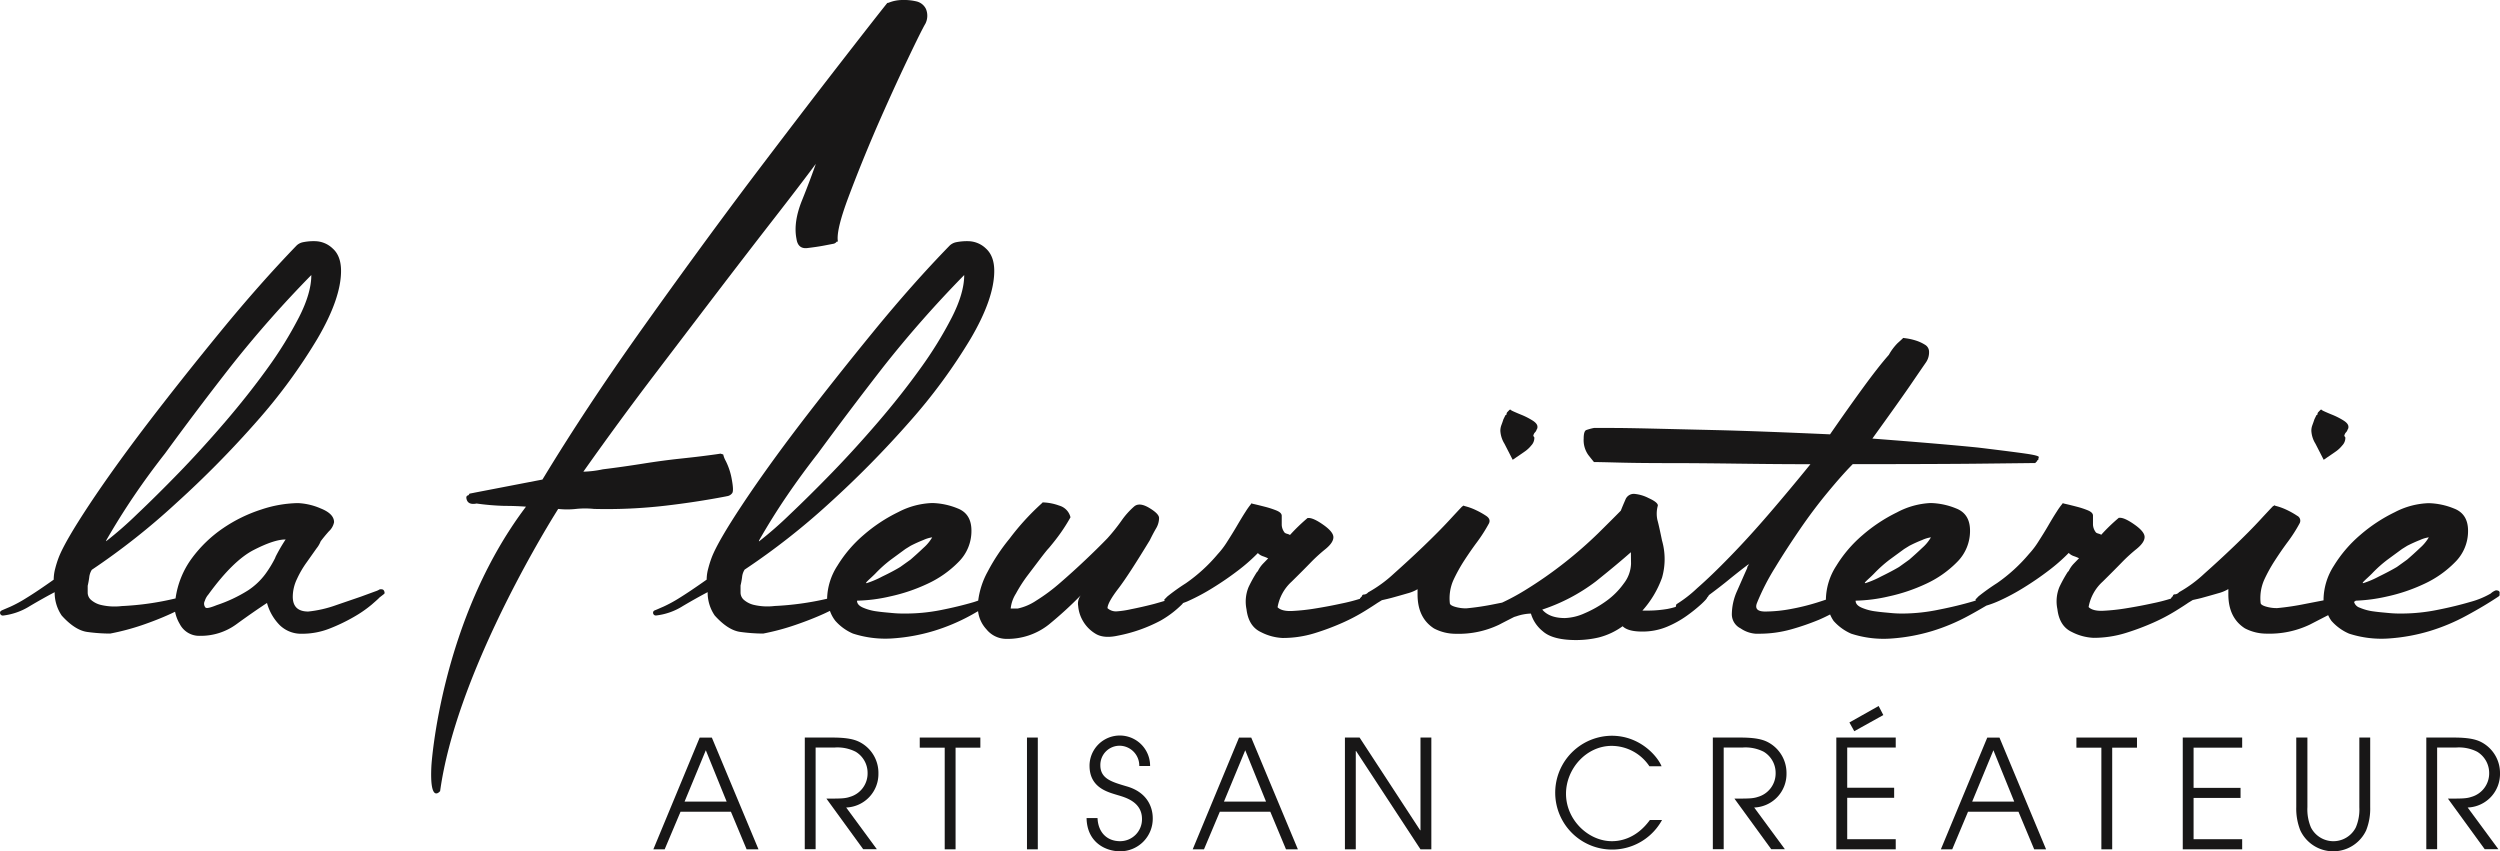 <?xml version="1.0" encoding="UTF-8"?>
<svg data-bbox="0.01 -0.006 708.991 241.438" viewBox="0 0 709 241.43" xmlns="http://www.w3.org/2000/svg" data-type="color">
    <g>
        <path d="M198.43 209.18h3.45l13.23 31.69h-3.37l-4.45-10.66H193l-4.5 10.66h-3.21zm-4.29 18.16h11.94l-5.91-14.57z" fill="#181717" data-color="1"/>
        <path d="M228.24 209.17h7.82c4.13 0 6.16.51 7.58 1.2a9.82 9.82 0 0 1 5.48 9 9.5 9.5 0 0 1-9.14 9.64l8.69 11.82h-3.87l-10.43-14.35c3.9 0 5.23 0 6.6-.47a6.91 6.91 0 0 0 5.08-6.73 7 7 0 0 0-3.37-6.08 11.38 11.38 0 0 0-6-1.2h-5.37v28.83h-3.08z" fill="#181717" data-color="1"/>
        <path fill="#181717" d="M267.92 212.04h-7.08v-2.87h17.19v2.87H271v28.83h-3.08v-28.83z" data-color="1"/>
        <path fill="#181717" d="M294.32 209.17v31.7h-3.07v-31.7h3.07z" data-color="1"/>
        <path d="M311.26 232c.16 4 2.62 6.56 6.4 6.56a6.21 6.21 0 0 0 6.21-6.29c0-4.89-4.79-6.14-6.88-6.77-2.78-.86-8-2.06-8-8.36a8.59 8.59 0 0 1 17.18.09h-3.07a5.64 5.64 0 0 0-5.46-5.74 5.45 5.45 0 0 0-5.58 5.53c0 3.85 3.29 4.74 7.33 5.95 7.57 2.1 7.53 8.22 7.53 9.16a9.24 9.24 0 0 1-9.28 9.3c-4 0-9.36-2.44-9.49-9.43z" fill="#181717" data-color="1"/>
        <path d="M351.39 209.18h3.46l13.23 31.69h-3.37l-4.45-10.66h-14.32l-4.49 10.66h-3.2zm-4.28 18.16h11.94l-5.9-14.57z" fill="#181717" data-color="1"/>
        <path fill="#181717" d="M381.42 209.17h4.16l17.18 26.3h.09v-26.3h3.08v31.7h-3.08l-18.27-27.89h-.08v27.89h-3.08v-31.7z" data-color="1"/>
        <path d="M471.35 232.56a16.14 16.14 0 1 1-14.24-23.9c7.91 0 12.9 5.7 14.11 8.65h-3.45a12.92 12.92 0 0 0-10.7-5.78c-7.2 0-12.95 6.51-12.95 13.58 0 7.4 6.33 13.45 13 13.45 1.53 0 6.58-.22 10.78-6z" fill="#181717" data-color="1"/>
        <path d="M485.76 209.17h7.82c4.12 0 6.16.51 7.58 1.2a9.85 9.85 0 0 1 5.49 9 9.51 9.51 0 0 1-9.16 9.64l8.7 11.82h-3.87l-10.44-14.35c3.91 0 5.24 0 6.62-.47a6.92 6.92 0 0 0 5.07-6.73 7 7 0 0 0-3.37-6.08 11.4 11.4 0 0 0-6-1.2h-5.36v28.83h-3.08z" fill="#181717" data-color="1"/>
        <path d="M520.78 209.17h16.85V212h-13.76v11.4h13.31v2.86h-13.31V238h13.76v2.87h-16.85zm12-8.95l1.33 2.57-8.24 4.58-1.38-2.48z" fill="#181717" data-color="1"/>
        <path d="M563.59 209.18h3.46l13.22 31.69h-3.37l-4.46-10.66h-14.31l-4.48 10.66h-3.22zm-4.28 18.16h11.93l-5.91-14.57z" fill="#181717" data-color="1"/>
        <path fill="#181717" d="M595.95 212.04h-7.08v-2.87h17.18v2.87h-7.03v28.83h-3.07v-28.83z" data-color="1"/>
        <path fill="#181717" d="M619.03 209.17h16.85v2.87H622.1v11.4h13.32v2.86H622.1V238h13.78v2.87h-16.85v-31.7z" data-color="1"/>
        <path d="M654.38 209.17v19.76a13.13 13.13 0 0 0 1 5.73 7.14 7.14 0 0 0 12.73 0 13 13 0 0 0 1-5.73v-19.76h3.08v19.76a16.63 16.63 0 0 1-1.16 6.59 10.31 10.31 0 0 1-18.65 0 16.63 16.63 0 0 1-1.16-6.59v-19.76z" fill="#181717" data-color="1"/>
        <path d="M688.1 209.17h7.83c4.12 0 6.16.51 7.58 1.2a9.87 9.87 0 0 1 5.49 9 9.51 9.51 0 0 1-9.17 9.64l8.71 11.82h-3.88l-10.43-14.35c3.9 0 5.24 0 6.61-.47a6.93 6.93 0 0 0 5.09-6.73 7.05 7.05 0 0 0-3.39-6.08 11.37 11.37 0 0 0-6-1.2h-5.37v28.83h-3.07z" fill="#181717" data-color="1"/>
        <path d="M108.17 167.12h-.44a5.85 5.85 0 0 1-1.32.6l-4.09 1.5-7 2.4a33.25 33.25 0 0 1-7.9 1.81q-4.39 0-4.39-4.21a11.74 11.74 0 0 1 1.18-5 27.7 27.7 0 0 1 2.79-4.78l2.77-3.92a7.49 7.49 0 0 0 1.17-2c.59-.8 1.36-1.75 2.34-2.85a4.74 4.74 0 0 0 1.46-2.57q0-2.4-3.8-3.91a18.16 18.16 0 0 0-6.44-1.51 34.43 34.43 0 0 0-10.37 1.81 42 42 0 0 0-10.81 5.27 36.48 36.48 0 0 0-8.92 8.58 24.87 24.87 0 0 0-4.61 11.37 81 81 0 0 1-15.27 2.17 16.82 16.82 0 0 1-5.85-.31 6.6 6.6 0 0 1-2.92-1.5 2.74 2.74 0 0 1-.88-2v-1.95a23.08 23.08 0 0 0 .44-2.41 5 5 0 0 1 .73-2.12 196.92 196.92 0 0 0 23.82-18.8 284.3 284.3 0 0 0 23-23.32A156.31 156.31 0 0 0 90 96.09q6.72-11.45 6.72-19.26 0-4.22-2.33-6.32a7.39 7.39 0 0 0-5-2.11 15.06 15.06 0 0 0-3.5.3 3.66 3.66 0 0 0-1.75.9Q73.67 80.44 62.56 94T41.8 120.17q-9.64 12.64-16.51 23c-4.58 6.93-7.45 11.88-8.63 14.9a28.52 28.52 0 0 0-1 3.16 12.42 12.42 0 0 0-.43 3.16q-4.68 3.32-7.61 5.11a37.33 37.33 0 0 1-4.68 2.56q-1.74.75-2.34 1c-.39.2-.58.41-.58.6a.79.79 0 0 0 .88.91 18.29 18.29 0 0 0 7.6-2.71c2.73-1.61 5.07-2.91 7-3.92a11.58 11.58 0 0 0 2 6.63c2.53 2.81 5 4.37 7.31 4.66a49 49 0 0 0 6.43.45 67.49 67.49 0 0 0 9.07-2.4c2.92-1 5.59-2.06 8-3.16.49-.22.89-.42 1.34-.63A10.9 10.9 0 0 0 51 177a6.17 6.17 0 0 0 5.71 3.32A17.05 17.05 0 0 0 67.09 177q4.53-3.3 8.63-6a14.31 14.31 0 0 0 3.65 6.33 8.68 8.68 0 0 0 6.28 2.4 21.13 21.13 0 0 0 7.9-1.5 49.91 49.91 0 0 0 6.87-3.31 34.2 34.2 0 0 0 5-3.46c1.27-1.1 2-1.76 2.19-2l1.17-.9.3-.3c-.03-.74-.33-1.14-.91-1.14zm-78.06-13.85q3.81-6.61 7.9-12.64t8.77-12q9-12.34 18.41-24.39A322 322 0 0 1 88.29 78q0 5.13-3.51 12a111.45 111.45 0 0 1-8.92 14.45q-5.42 7.52-12 15.19t-13 14.3q-6.43 6.62-12 11.89a105.86 105.86 0 0 1-8.77 7.67zm48 4.82a32.11 32.11 0 0 1-2.93 4.81 19.35 19.35 0 0 1-4.82 4.52 40.71 40.71 0 0 1-8.91 4.2c-2 .81-3 1-3.23.61a1.67 1.67 0 0 1-.14-1.81 5 5 0 0 1 1-1.8q7-9.63 12.86-12.64T81 153a48.06 48.06 0 0 0-2.94 5.09z" fill="#181717" data-color="1"/>
        <path d="M205.79 140.8l.36-.08a2.15 2.15 0 0 0 1.52-.9c.3-.46.26-1.71-.12-3.78a18.82 18.82 0 0 0-1.71-5.28 6.65 6.65 0 0 1-.73-1.87l-.79-.24q-.73.14-3.84.54c-2.08.28-4.66.57-7.73.9s-6.49.78-10.27 1.38-7.61 1.15-11.52 1.63a30 30 0 0 1-5.52.67q9.85-13.94 19.85-27.09t18.63-24.46q8.64-11.3 15.79-20.49t11.67-15.28c-1 2.85-2.29 6.32-3.93 10.38s-2.17 7.63-1.6 10.73l.07.39c.32 1.8 1.35 2.61 3.06 2.4s3.3-.43 4.75-.71l2.54-.49a1.47 1.47 0 0 0 1-.6l.36-.07q-.56-3.11 3-12.6t8-19.79q4.5-10.29 8.71-19.13c2.8-5.88 4.51-9.28 5.08-10.2a5 5 0 0 0 .17-4.24A4 4 0 0 0 260 .42a15.14 15.14 0 0 0-4-.42 10.54 10.54 0 0 0-4 .78l-.36.06q-3.07 3.81-13.86 17.72t-25.35 33.15Q197.93 71 182.08 93.27T153.84 136l-19.23 3.71-.37.08-1.09.21-.28.45c-.49.08-.69.4-.59.92.23 1.29 1.2 1.77 2.89 1.43a68.93 68.93 0 0 0 8 .67q3 0 6 .22c-24.28 32.11-26.82 73.42-26.82 73.42-.58 11.17 2.47 7.24 2.47 7.24 4.39-31.8 28.12-71.36 32.66-78.7l.82-1.32a22.67 22.67 0 0 0 5.07 0 24.7 24.7 0 0 1 5.08 0 144.44 144.44 0 0 0 20.12-.9q8.88-1.03 17.22-2.63z" fill="#181717" data-color="1"/>
        <path d="M355 142.73c-.2 0-.22 0-.08.09s.08-.07.08-.09z" fill="#181717" data-color="1"/>
        <path d="M429 130.4l3.51-2.41a8.66 8.66 0 0 0 1.76-1.66 3.14 3.14 0 0 0 .87-2v-.3a.89.89 0 0 1-.29-.6l.29-.61c.4-.4.59-.7.59-.9a1.26 1.26 0 0 0 .29-.9c0-.6-.48-1.21-1.46-1.81a20.75 20.75 0 0 0-2.92-1.5c-1-.4-1.81-.75-2.49-1.06s-.83-.45-.44-.45h-.58l-.59.61a.87.87 0 0 0-.28.6.27.27 0 0 1-.3.3l-.59 1.2c-.19.6-.39 1.16-.58 1.66a4.61 4.61 0 0 0-.29 1.65 7.81 7.81 0 0 0 1.16 3.61z" fill="#181717" data-color="1"/>
        <path d="M585 142.82l.07-.09c-.22 0-.22.03-.07.09z" fill="#181717" data-color="1"/>
        <path d="M659 130.4l3.51-2.41a8.89 8.89 0 0 0 1.75-1.66 3.1 3.1 0 0 0 .88-2v-.3a.85.85 0 0 1-.29-.6l.29-.61c.39-.4.58-.7.58-.9a1.22 1.22 0 0 0 .29-.9c0-.6-.48-1.21-1.46-1.81a20.22 20.22 0 0 0-2.92-1.5c-1-.4-1.81-.75-2.49-1.06s-.83-.45-.44-.45h-.58l-.58.61a.86.86 0 0 0-.3.6c0 .2-.09.3-.29.3l-.58 1.2c-.19.6-.4 1.16-.58 1.66a4.4 4.4 0 0 0-.29 1.65 7.7 7.7 0 0 0 1.16 3.61z" fill="#181717" data-color="1"/>
        <path d="M707.83 167.42a4.21 4.21 0 0 0-1.46.9 23.89 23.89 0 0 1-5.85 2.4c-2.73.8-5.84 1.57-9.36 2.26a51.33 51.33 0 0 1-10.22 1.02c-.79 0-1.9 0-3.37-.14s-2.92-.25-4.38-.46a14.39 14.39 0 0 1-3.94-1.05 2.43 2.43 0 0 1-1.64-1.66c.18-.11.37-.24.5-.34a46.73 46.73 0 0 0 8.73-1.16 49.41 49.41 0 0 0 10.68-3.61 29.61 29.61 0 0 0 8.76-6.17 12.36 12.36 0 0 0 3.66-8.88q0-4.8-4-6.32a20.19 20.19 0 0 0-7.16-1.51 22.2 22.2 0 0 0-9.64 2.57 44.61 44.61 0 0 0-9.8 6.47 36.7 36.7 0 0 0-7.46 8.72 18.06 18.06 0 0 0-2.92 9.33v.3a.84.84 0 0 0 0 .17l-5.17 1a74.32 74.32 0 0 1-8 1.2 10.88 10.88 0 0 1-3.21-.45c-1-.3-1.47-.65-1.47-1.06a12.82 12.82 0 0 1 1-6.47 43.3 43.3 0 0 1 3.07-5.56c1.17-1.81 2.38-3.57 3.65-5.27a41.78 41.78 0 0 0 3.36-5.27 1.55 1.55 0 0 0-.72-2.11 22.48 22.48 0 0 0-2.92-1.65 16.79 16.79 0 0 0-2.79-1.05c-.77-.2-1-.31-.58-.31l-.58.31c-.4.41-1.62 1.7-3.66 3.91s-4.48 4.67-7.31 7.38-5.65 5.31-8.48 7.82a36.52 36.52 0 0 1-7.16 5.26 1.63 1.63 0 0 1-1.17.61.52.52 0 0 0-.58.6H616c0 .2 0 .3-.14.3s-.15.1-.15.3a49.1 49.1 0 0 1-5.25 1.35q-3.51.77-7.16 1.36a57.63 57.63 0 0 1-6.73.75c-2 .11-3.46-.25-4.24-1.05a12.71 12.71 0 0 1 4-7.22q3.34-3.3 5.69-5.72a45.5 45.5 0 0 1 4-3.61c1.46-1.21 2.19-2.31 2.19-3.31s-.93-2.15-2.77-3.46-3.27-2-4.24-2h-.29a50 50 0 0 0-5 4.82 2.54 2.54 0 0 0-.73-.31 2.5 2.5 0 0 1-.73-.3 3.87 3.87 0 0 1-.88-2.25v-2.57c0-.6-.48-1.09-1.46-1.5a23.87 23.87 0 0 0-3.22-1.05c-1.16-.3-2.19-.56-3.07-.76a5.78 5.78 0 0 1-.79-.21 18.68 18.68 0 0 0-1.69 2.32c-.79 1.2-1.61 2.57-2.48 4.07s-1.81 3-2.78 4.51a23 23 0 0 1-2.63 3.46 46.56 46.56 0 0 1-9.06 8.28 61.55 61.55 0 0 0-5.27 3.76l-.87.9c0 .09.08.19.1.28-.33.11-.62.22-1 .32-2.73.8-5.84 1.57-9.36 2.26a51.33 51.33 0 0 1-10.24 1.13c-.79 0-1.91 0-3.37-.14s-2.92-.25-4.38-.46a14.56 14.56 0 0 1-4-1.05c-1.17-.5-1.75-1.15-1.75-2a44.93 44.93 0 0 0 9.35-1.2 49.59 49.59 0 0 0 10.68-3.61 29.79 29.79 0 0 0 8.77-6.17 12.39 12.39 0 0 0 3.65-8.88q0-4.8-4-6.32a20.19 20.19 0 0 0-7.17-1.51 22.31 22.31 0 0 0-9.53 2.64 45 45 0 0 0-9.79 6.47 36.43 36.43 0 0 0-7.45 8.72 18 18 0 0 0-2.93 9.33v.24c-.77.26-1.58.53-2.48.81a61.82 61.82 0 0 1-7.3 1.81 40 40 0 0 1-7.45.75q-3.24 0-2.34-2.38a65.23 65.23 0 0 1 5.11-10c2.23-3.68 4.63-7.36 7.16-11.05s5.11-7.12 7.75-10.31 5-5.88 7.16-8.06q25.71 0 38.29-.16l13.16-.15h.29l.58-.6c0-.2.1-.29.3-.29a2.3 2.3 0 0 1 .15-.77q.13-.45-3.66-1T561 126.93q-9.8-1-30-2.55 7.6-10.53 10.67-15c2.05-3 3.56-5.21 4.54-6.62a5 5 0 0 0 .87-3 2.29 2.29 0 0 0-1.17-2 11.11 11.11 0 0 0-2.63-1.2 17.18 17.18 0 0 0-2.63-.6c-.78-.1-1.08-.15-.87-.15q-.6.6-1.62 1.5a15.22 15.22 0 0 0-2.48 3.32q-2.92 3.3-7.31 9.32T519 123.18q-20.47-.92-32.6-1.21l-19-.45c-4.57-.1-7.89-.15-9.94-.15h-5.41a14.88 14.88 0 0 0-2.2.6c-.47.2-.72 1-.72 2.41a7.28 7.28 0 0 0 1.32 4.66c.87 1.11 1.41 1.76 1.6 2h.3c.77 0 3.07.05 6.87.15s8.57.15 14.32.15 12.08.06 19 .15 13.89.16 20.9.16q-5.85 7.21-11.69 14t-11.11 12.19q-5.26 5.42-9.36 9a36.25 36.25 0 0 1-5.84 4.52 2.43 2.43 0 0 0-.18.74 21.39 21.39 0 0 1-2.45.61 33.83 33.83 0 0 1-6.14.45h-.88a28.25 28.25 0 0 0 5.56-9.32 19.17 19.17 0 0 0 0-10.54c-.58-2.8-1-4.76-1.32-5.87a8.52 8.52 0 0 1 .14-4.07c0-.6-.86-1.3-2.62-2.1a10.93 10.93 0 0 0-4.09-1.2 2.55 2.55 0 0 0-2.49 1.64c-.48 1.1-.92 2.14-1.31 3.13-1.57 1.6-3.71 3.73-6.43 6.42a121.44 121.44 0 0 1-9.36 8.2 117.79 117.79 0 0 1-11.55 8.05 63 63 0 0 1-6.32 3.4l-2.16.43a74.69 74.69 0 0 1-8 1.2 10.94 10.94 0 0 1-3.22-.45c-1-.3-1.45-.65-1.45-1.06a12.71 12.71 0 0 1 1-6.47 45.87 45.87 0 0 1 3.07-5.56c1.18-1.81 2.39-3.57 3.66-5.27a44.16 44.16 0 0 0 3.36-5.27c.39-.8.15-1.5-.73-2.11a21.84 21.84 0 0 0-2.92-1.65 16.4 16.4 0 0 0-2.78-1.05c-.78-.2-1-.31-.59-.31l-.58.31c-.4.41-1.61 1.7-3.65 3.91s-4.49 4.67-7.31 7.38-5.66 5.31-8.47 7.82A37.14 37.14 0 0 1 388 168a1.65 1.65 0 0 1-1.17.61c-.39 0-.58.2-.58.6H386c0 .2-.06.3-.15.3s-.15.1-.15.3a49.41 49.41 0 0 1-5.26 1.35q-3.51.77-7.16 1.36a57.86 57.86 0 0 1-6.73.75c-2 .11-3.45-.25-4.23-1.05a12.73 12.73 0 0 1 3.94-7.22q3.36-3.3 5.7-5.72a47 47 0 0 1 4-3.61c1.46-1.21 2.19-2.31 2.19-3.31s-.93-2.15-2.77-3.46-3.27-2-4.25-2h-.29a51.25 51.25 0 0 0-5 4.82 2.8 2.8 0 0 0-.74-.31 2.5 2.5 0 0 1-.73-.3 3.79 3.79 0 0 1-.87-2.25v-2.57c0-.6-.49-1.09-1.47-1.5a25.18 25.18 0 0 0-3.21-1.05c-1.17-.3-2.2-.56-3.08-.76a6.59 6.59 0 0 1-.8-.21 20 20 0 0 0-1.68 2.32c-.78 1.2-1.6 2.57-2.48 4.07s-1.81 3-2.78 4.51a23 23 0 0 1-2.63 3.46 46 46 0 0 1-9.06 8.28 57.06 57.06 0 0 0-5.26 3.76l-.88.9c0 .11.1.23.12.34-.95.29-2 .59-3 .87-2.32.6-4.53 1.1-6.57 1.5a26.35 26.35 0 0 1-4 .6 3.54 3.54 0 0 1-2.63-.9c0-1 1-2.86 3.07-5.56s5-7.27 8.92-13.7c.59-1.2 1.16-2.3 1.75-3.31a5.86 5.86 0 0 0 .88-3c0-.8-.92-1.75-2.77-2.86s-3.27-1.25-4.25-.45a21.85 21.85 0 0 0-3.64 4.07 53 53 0 0 1-4 5q-2.91 3-6.43 6.32a209.62 209.62 0 0 1-7 6.33 51.5 51.5 0 0 1-6.73 5 15.13 15.13 0 0 1-5.26 2.26h-2a9.78 9.78 0 0 1 1.47-4.21 41.07 41.07 0 0 1 3.51-5.42l3.65-4.82c1.07-1.39 1.8-2.3 2.2-2.7 1.35-1.61 2.52-3.11 3.5-4.52a49.37 49.37 0 0 0 2.63-4.21 4.55 4.55 0 0 0-3.22-3.32 14.64 14.64 0 0 0-4.67-.9l-.29.3a70.33 70.33 0 0 0-9.07 9.94 54.91 54.91 0 0 0-6.28 9.48 22.85 22.85 0 0 0-2.64 8.13c-.42.15-.83.29-1.31.44-2.73.8-5.84 1.57-9.36 2.26a51.33 51.33 0 0 1-10.25.97c-.79 0-1.9 0-3.37-.14s-2.92-.25-4.38-.46a14.39 14.39 0 0 1-3.94-1.05c-1.18-.5-1.76-1.15-1.76-2a45.09 45.09 0 0 0 9.36-1.2 49.33 49.33 0 0 0 10.67-3.61 29.74 29.74 0 0 0 8.76-6.17 12.32 12.32 0 0 0 3.66-8.88c0-3.2-1.31-5.31-3.95-6.32a20.19 20.19 0 0 0-7.16-1.51 22.27 22.27 0 0 0-9.64 2.57 44.85 44.85 0 0 0-9.8 6.47 36.43 36.43 0 0 0-7.45 8.72 17.89 17.89 0 0 0-2.93 9.33v.05a83.11 83.11 0 0 1-14.91 2.06 16.84 16.84 0 0 1-5.85-.31 6.65 6.65 0 0 1-2.92-1.5 2.76 2.76 0 0 1-.87-2v-2a22.43 22.43 0 0 0 .44-2.4 4.81 4.81 0 0 1 .72-2.11A198.91 198.91 0 0 0 235 142.89a286 286 0 0 0 23-23.33 157.15 157.15 0 0 0 17.25-23.47q6.72-11.43 6.72-19.27c0-2.8-.79-4.9-2.34-6.32a7.38 7.38 0 0 0-5-2.1 15.8 15.8 0 0 0-3.51.3 3.8 3.8 0 0 0-1.76.91Q258.83 80.42 247.73 94T227 120.16q-9.65 12.65-16.51 23t-8.63 14.89a30.13 30.13 0 0 0-1 3.17 12 12 0 0 0-.45 3.16q-4.67 3.3-7.59 5.11a38.79 38.79 0 0 1-4.68 2.56c-1.17.5-1.94.86-2.34 1s-.58.41-.58.61a.78.78 0 0 0 .88.89 18 18 0 0 0 7.59-2.7c2.73-1.61 5.07-2.91 7-3.92a11.53 11.53 0 0 0 2 6.62q3.81 4.23 7.32 4.67a49.14 49.14 0 0 0 6.42.46 66.6 66.6 0 0 0 9.06-2.42c2.94-1 5.61-2.05 8.05-3.15.66-.3 1.23-.58 1.83-.87a9.57 9.57 0 0 0 1.53 2.82 14 14 0 0 0 5 3.62 29.85 29.85 0 0 0 11.55 1.35 52.39 52.39 0 0 0 11.4-2.11 55.28 55.28 0 0 0 10.38-4.37c.74-.4 1.43-.81 2.15-1.22a9.07 9.07 0 0 0 2.37 5.14 7.28 7.28 0 0 0 5.41 2.71 18.86 18.86 0 0 0 12.29-4.06 111.23 111.23 0 0 0 9.06-8.28 3.85 3.85 0 0 0-.74 3 10 10 0 0 0 1.32 4.21 10.09 10.09 0 0 0 3.51 3.62c1.56 1 3.7 1.2 6.43.6a43 43 0 0 0 12.12-4.27 28.67 28.67 0 0 0 6.13-4.67c.11-.11.14-.2.24-.31.5-.19 1-.35 1.51-.6a58.63 58.63 0 0 0 7-3.76q3.66-2.26 7-4.81a50.2 50.2 0 0 0 5.7-5 3.66 3.66 0 0 0 1.46.91 10.85 10.85 0 0 1 1.46.6l-1.46 1.5a8.43 8.43 0 0 0-1.46 2.11l-.29.3a37.32 37.32 0 0 0-2.34 4.22 10.84 10.84 0 0 0-.59 6.31q.58 4.83 4.1 6.47a14.8 14.8 0 0 0 6.13 1.66 30.6 30.6 0 0 0 9.07-1.35 70 70 0 0 0 8-3 52.2 52.2 0 0 0 6.29-3.32c1.76-1.09 2.92-1.85 3.52-2.26l1.29-.79c1-.22 1.95-.44 2.94-.71q2.19-.6 4.23-1.2a11.28 11.28 0 0 0 2.94-1.2v1.5c0 4.41 1.55 7.63 4.67 9.63a13.15 13.15 0 0 0 6.14 1.51 26.6 26.6 0 0 0 12.28-2.56c1.3-.68 2.79-1.44 4.3-2.21l.66-.2a13.71 13.71 0 0 1 4.1-.76 10 10 0 0 0 3.35 5c1.86 1.67 5 2.51 9.51 2.51a28.28 28.28 0 0 0 6.43-.75 19.94 19.94 0 0 0 6.72-3.17c1 1 2.83 1.51 5.55 1.51a18 18 0 0 0 7-1.35 28.4 28.4 0 0 0 5.7-3.17 44.16 44.16 0 0 0 4.1-3.3c1.07-1 1.6-1.61 1.6-1.81a2.21 2.21 0 0 0 .51-.7c2-1.49 4-3 6.07-4.72q3.36-2.7 5.41-4.21c-.2.2-.29.35-.29.45s-.1.25-.3.45v.31c-1 2.21-1.95 4.42-2.93 6.62a16.29 16.29 0 0 0-1.45 6.62 4.45 4.45 0 0 0 2.49 3.91 8.52 8.52 0 0 0 4.23 1.51h.88a33.32 33.32 0 0 0 9.35-1.27 70.39 70.39 0 0 0 7.74-2.68c1-.43 2.09-.95 3.18-1.51a9.83 9.83 0 0 0 1 1.84 14.21 14.21 0 0 0 5 3.62 29.82 29.82 0 0 0 11.55 1.35 52.39 52.39 0 0 0 11.4-2.11 55.19 55.19 0 0 0 10.37-4.37c1.75-.94 3.4-1.9 5-2.84a28.52 28.52 0 0 0 3.65-1.37 60.2 60.2 0 0 0 7-3.76q3.66-2.26 7-4.81a50.2 50.2 0 0 0 5.7-5 3.52 3.52 0 0 0 1.46.91 11.43 11.43 0 0 1 1.46.6l-1.46 1.5a7.94 7.94 0 0 0-1.46 2.11l-.3.3a39 39 0 0 0-2.33 4.22 10.68 10.68 0 0 0-.58 6.31c.38 3.22 1.75 5.38 4.09 6.47a14.84 14.84 0 0 0 6.14 1.66 30.68 30.68 0 0 0 9.06-1.35 70.75 70.75 0 0 0 8-3 52.2 52.2 0 0 0 6.29-3.32c1.76-1.09 2.92-1.85 3.5-2.26l1.31-.8c1-.22 2-.43 2.93-.7 1.46-.4 2.87-.8 4.24-1.2a10.93 10.93 0 0 0 2.92-1.2v1.5c0 4.41 1.56 7.63 4.68 9.63a13.18 13.18 0 0 0 6.14 1.51 26.6 26.6 0 0 0 12.28-2.56c1.58-.81 3.32-1.72 5.21-2.68a8.69 8.69 0 0 0 .93 1.62 14.07 14.07 0 0 0 5 3.62 29.82 29.82 0 0 0 11.54 1.35 52.28 52.28 0 0 0 11.4-2.11 55.37 55.37 0 0 0 10.39-4.37q5-2.7 9.06-5.41l.29-.3v-.6c.12-.54-.28-.84-1.05-.84zm-37-3c.88-.8 1.51-1.4 1.9-1.8a35.86 35.86 0 0 1 4.39-3.92l4.09-3 1.46-.91c1.17-.6 2.38-1.15 3.65-1.65a9.16 9.16 0 0 1 2.49-.75 12.17 12.17 0 0 1-2.49 3c-1.27 1.21-2.48 2.3-3.65 3.31l-2.92 2.1c-1.37.81-3.07 1.71-5.12 2.71a26.5 26.5 0 0 1-4.24 1.82c-.56.19-.39-.12.46-.92zm-141.19 0q1.32-1.2 1.89-1.8a37.4 37.4 0 0 1 4.39-3.92l4.1-3 1.47-.91a39 39 0 0 1 3.64-1.65 9.33 9.33 0 0 1 2.48-.75 11.64 11.64 0 0 1-2.48 3c-1.27 1.21-2.48 2.3-3.64 3.31l-2.93 2.1c-1.37.81-3.07 1.71-5.12 2.71a26.5 26.5 0 0 1-4.24 1.82c-.56.19-.42-.12.46-.92zm-283.25 0c.88-.8 1.51-1.4 1.9-1.8a35.86 35.86 0 0 1 4.39-3.92l4.09-3 1.47-.91a39 39 0 0 1 3.64-1.65 9.26 9.26 0 0 1 2.49-.75 11.94 11.94 0 0 1-2.49 3c-1.27 1.21-2.48 2.3-3.64 3.31l-2.94 2.1q-2 1.22-5.11 2.71a26.5 26.5 0 0 1-4.24 1.82c-.56.19-.41-.12.46-.92zm-31.13-11.14q3.78-6.61 7.89-12.64t8.77-12q9.06-12.34 18.42-24.38A322 322 0 0 1 273.45 78q0 5.11-3.5 12a111.45 111.45 0 0 1-8.95 14.52q-5.4 7.52-12 15.2T236 134q-6.43 6.62-12 11.89a107.54 107.54 0 0 1-8.77 7.67zm247.3 6.62a9.64 9.64 0 0 1-2.05 5.57 21.42 21.42 0 0 1-5 5 31.53 31.53 0 0 1-6.15 3.47 14.7 14.7 0 0 1-5.55 1.34c-2.92 0-5.07-.79-6.43-2.4a52.29 52.29 0 0 0 15.21-8q5.84-4.67 9.93-8.27z" fill="#181717" data-color="1"/>
    </g>
</svg>
